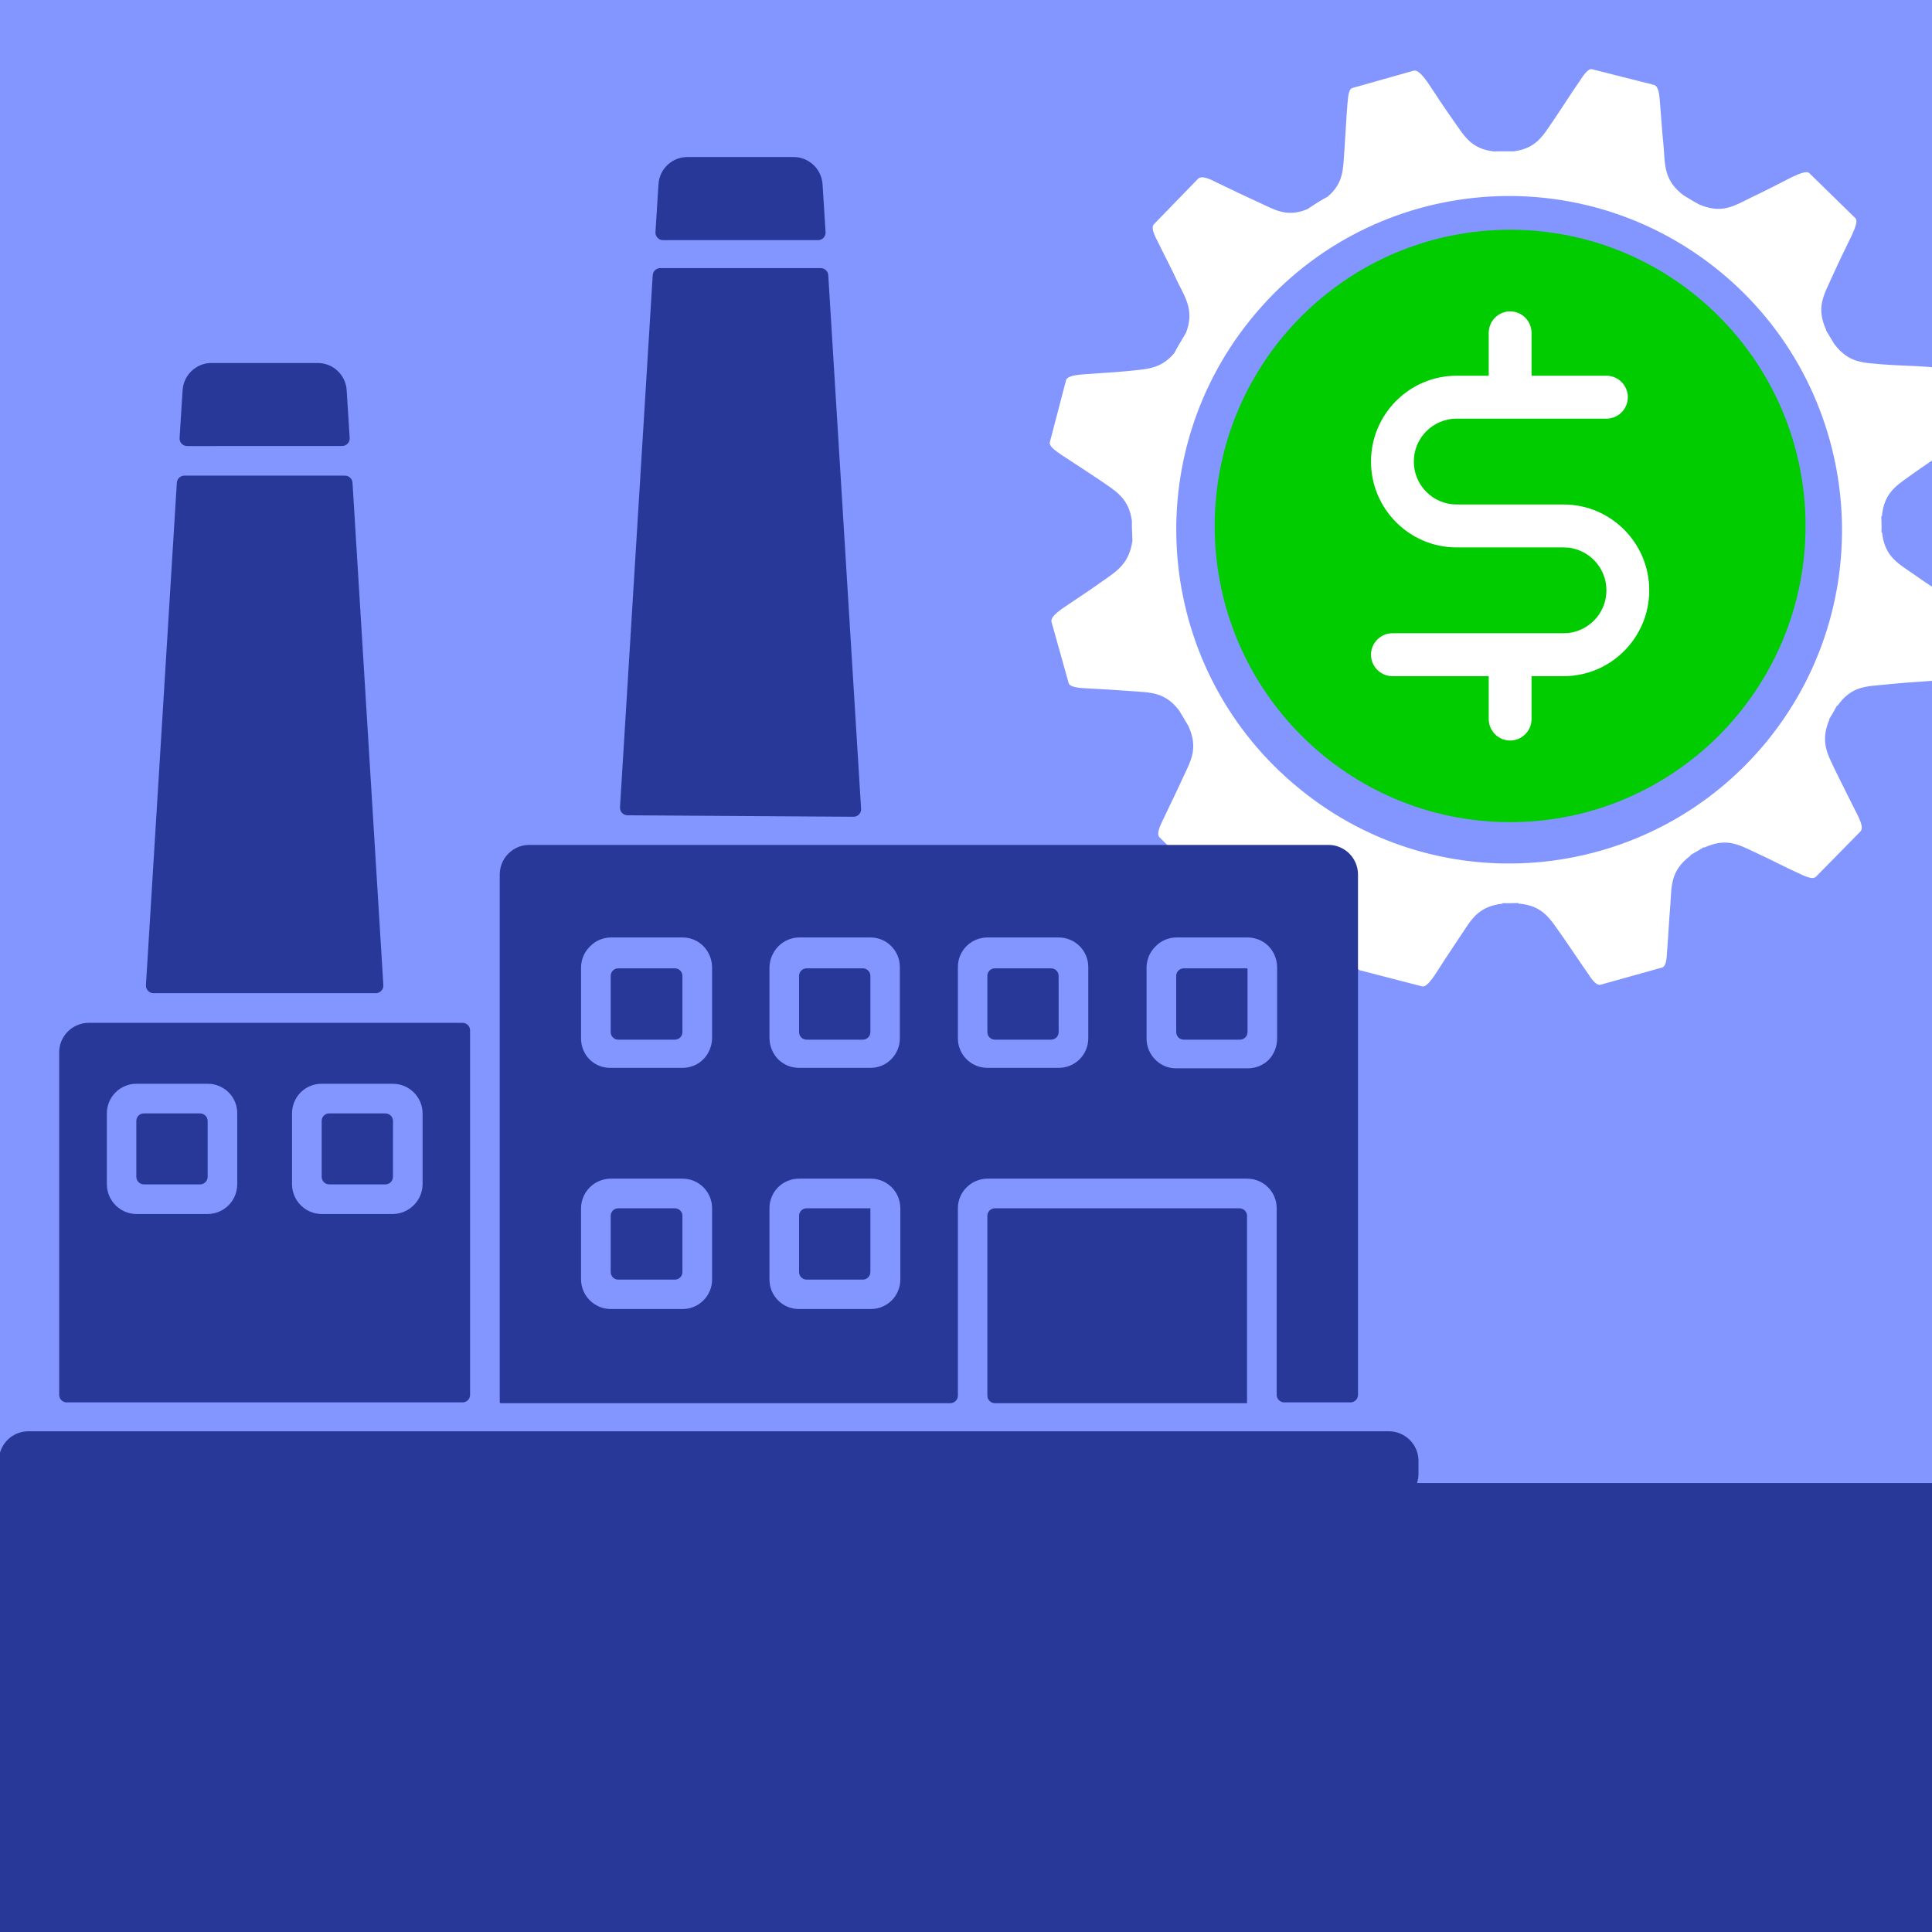 <svg width="1600" height="1600" viewBox="0 0 1600 1600" fill="none" xmlns="http://www.w3.org/2000/svg">
<rect x="0" y="0" width="1600" height="1600" fill="#808080" stroke="none"/>
<g clip-path="url(#clip0_160_1887)">
<rect width="1600" height="1600" fill="#8395FF"/>
<path d="M3381.89 1234.46C3381.89 1231.01 3379.09 1228.21 3375.64 1228.21L-31.163 1228.21C-32.879 1228.21 -34.52 1228.92 -35.7 1230.16L-340.164 1551.61C-342.448 1554.02 -342.448 1557.8 -340.164 1560.21L-35.7 1881.66C-34.52 1882.9 -32.879 1883.61 -31.162 1883.61L3375.64 1883.61C3379.09 1883.61 3381.89 1880.81 3381.89 1877.36V1234.46Z" fill="#283899"/>
<path d="M1250.62 680.877C1385.75 680.877 1495.28 571.05 1495.28 435.572C1495.28 300.094 1385.75 190.268 1250.62 190.268C1115.5 190.268 1005.96 300.094 1005.96 435.572C1005.96 571.05 1115.5 680.877 1250.62 680.877Z" fill="#00CC00"/>
<path d="M1206.31 346.713H1330.39C1340.14 346.713 1348.11 338.716 1348.11 328.942C1348.11 319.168 1340.14 311.171 1330.39 311.171H1268.35V275.628C1268.35 265.854 1260.37 257.856 1250.63 257.856C1240.88 257.856 1232.9 265.854 1232.9 275.628L1232.9 311.171H1206.31C1167.21 311.171 1135.41 343.07 1135.41 382.256C1135.41 421.442 1167.21 453.342 1206.31 453.342H1294.94C1314.49 453.342 1330.39 469.283 1330.39 488.884C1330.39 508.486 1314.49 524.427 1294.94 524.427H1153.14C1143.39 524.427 1135.41 532.424 1135.41 542.199C1135.41 551.973 1143.39 559.97 1153.14 559.97H1232.9V595.513C1232.9 605.287 1240.88 613.284 1250.63 613.284C1260.37 613.284 1268.35 605.287 1268.35 595.513V559.97H1294.94C1334.04 559.97 1365.84 528.07 1365.84 488.884C1365.84 449.699 1334.04 417.799 1294.94 417.799H1206.31C1186.76 417.799 1170.86 401.858 1170.86 382.256C1170.86 362.654 1186.76 346.713 1206.31 346.713Z" fill="white"/>
<path d="M1308.39 66.903C1312.79 59.88 1316 56.456 1318.87 57.442L1369.89 70.332C1372.94 71.412 1374.07 75.907 1374.63 83.954C1375.2 90.708 1375.61 96.255 1376.03 101.751L1376.16 103.487C1376.61 109.274 1377.1 115.139 1377.83 122.427C1378.88 137.861 1378.57 150.04 1394.36 161.816C1398.48 164.254 1402.61 166.932 1407.03 169.251C1423.25 176.274 1432.95 172.203 1444.2 166.597L1444.99 166.198C1446.72 165.331 1448.49 164.432 1450.34 163.538C1457.61 160.076 1463.25 157.259 1468.83 154.423L1470.22 153.713C1474.64 151.462 1479.09 149.164 1484.36 146.491C1492.13 142.873 1496.59 141.489 1498.6 143.585L1536.51 180.624C1538.51 182.64 1537.03 187.318 1533.6 194.853C1530.94 200.293 1528.67 204.93 1526.45 209.552L1525.75 211.012C1523.06 216.614 1520.39 222.317 1517.13 229.518C1510.74 243.897 1503.68 254.329 1512.35 273.207L1512.12 273.376C1514.45 277.209 1516.71 280.902 1518.88 284.614C1531.27 301.288 1543.78 300.262 1559.6 301.81C1574.55 302.875 1583.71 302.855 1598.04 303.906C1606.18 304.801 1610.54 305.638 1611.29 308.405L1625.27 359.469C1626.31 362.406 1622.82 365.551 1616.39 370.369C1611.17 373.913 1606.81 376.818 1602.55 379.681L1601.21 380.584L1599.87 381.489C1595.16 384.663 1590.38 387.941 1584.47 392.129C1571.71 401.471 1560.44 406.98 1558.49 427.531C1558.49 427.531 1558.33 427.829 1557.99 427.58C1558.17 431.985 1558.38 436.519 1558.13 440.939C1558.4 440.61 1558.61 440.919 1558.61 440.919C1560.95 461.589 1572.23 466.615 1585.41 475.957C1591.46 480.233 1596.47 483.559 1601.41 486.832L1602.9 487.814C1607.35 490.759 1611.83 493.734 1617.06 497.394C1624.36 501.828 1627.65 504.899 1626.94 508.015L1613.57 559.099C1612.98 562.036 1608.66 563.165 1600.32 563.787C1585.83 564.862 1577 565.31 1561.99 566.863C1546.09 568.541 1533.64 567.605 1521.75 584.472H1521.24C1519.27 588.21 1517.04 592.072 1514.87 595.521C1515.01 595.954 1515.08 595.825 1515.08 595.825C1506.83 615.176 1514.08 625.339 1520.8 639.872C1523.95 646.217 1526.54 651.429 1529.08 656.521L1529.88 658.126C1532.41 663.203 1534.95 668.266 1538.02 674.328C1541.83 681.803 1542.82 686.079 1540.87 688.463L1503.98 725.975C1501.82 728.259 1497.37 727.01 1489.98 723.397C1476.86 717.529 1468.66 712.84 1455.33 706.728C1440.64 700 1430.52 693.166 1411.38 701.941C1411.24 701.761 1411.16 701.642 1411 701.642C1407.39 703.837 1403.67 706.042 1400.02 708.102L1400.02 708.635C1383.36 720.988 1384.38 733.54 1383.31 749.267C1382.02 764.522 1381.77 773.421 1380.6 787.919C1380.25 795.962 1379.27 800.65 1376.31 801.322L1325.54 815.487C1322.69 816.274 1319.31 812.954 1314.96 806.011C1306.54 794.151 1301.75 786.546 1293.27 774.426C1283.68 761.163 1278.21 749.984 1257.48 748.292C1257.48 748.292 1257.45 748.003 1257.56 747.834C1253.13 748.048 1248.79 748.063 1244.24 747.953C1244.24 747.953 1244.56 748.242 1244.42 748.362C1223.45 750.731 1218.31 762.123 1209.42 775.208C1200.85 787.944 1196.03 795.395 1188.34 807.315C1183.75 814.084 1180.46 817.493 1177.68 816.871L1126.4 803.597C1123.32 802.875 1122.57 798.237 1121.73 790.144C1120.61 775.486 1120.36 766.433 1118.67 751.87C1117.53 735.889 1118.18 723.516 1100.89 711.103C1097.26 709.227 1093.61 707.161 1090.04 704.782L1089.67 704.832C1070.67 696.441 1060.56 703.459 1045.88 710.456C1039.25 713.633 1034.01 716.249 1028.87 718.86L1027.4 719.607C1022.5 722.098 1017.59 724.634 1011.55 727.697C1004.13 731.181 1000.05 732.689 997.79 730.524L960.109 693.251C958.134 691.2 959.32 686.805 962.908 679.385C965.67 673.53 968.029 668.652 970.373 663.778L971.075 662.314C973.654 656.943 976.26 651.458 979.411 644.565C986.025 630.291 992.773 619.854 984.08 601.095C981.837 597.044 978.875 592.435 976.26 588.07C964.466 572.786 952.185 573.582 936.937 572.343C921.942 571.218 912.891 570.805 898.626 569.979C890.26 569.516 885.66 568.406 884.946 565.5L870.72 514.664C870.413 511.693 873.514 508.482 880.049 503.754C892.409 495.333 899.693 490.804 912.048 481.99C924.478 473.24 934.992 467.337 937.845 447.797C937.612 442.452 937.324 436.972 937.378 431.174C934.625 412.286 924.056 406.806 911.323 397.937C898.854 389.67 891.248 384.584 879.155 376.809C872.457 372.196 868.909 369.269 869.405 366.313L882.852 314.875C883.616 312.093 888.355 310.769 896.175 310.087C901.819 309.622 906.666 309.309 911.454 309.003L913.72 308.858C920.019 308.455 926.418 308.026 934.6 307.245C937.672 306.887 940.617 306.627 943.46 306.313L944.27 306.222C954.624 305.031 963.634 302.926 972.494 292.413C975.407 286.779 978.989 281.086 982.209 275.591C988.883 258.007 982.507 247.874 975.521 234.053C969.214 220.545 964.843 212.537 958.501 199.522C954.696 192.375 953.559 187.791 955.613 185.715L992.48 147.745C994.669 145.869 999.487 146.899 1006.39 150.557C1019.69 156.873 1027.86 160.945 1041.35 167.086C1055.43 173.507 1065.28 180.38 1082.63 173.248C1088.15 169.615 1093.32 166.111 1099.42 162.945C1113.08 151.433 1112.18 139.528 1113.36 124.916C1113.88 117.398 1114.22 111.33 1114.58 105.353L1114.68 103.646C1115 98.243 1115.35 92.809 1115.87 86.338C1116.56 78.106 1117.11 73.523 1120.28 72.796L1170.76 58.522C1173.72 57.885 1177.07 60.965 1182.04 67.814C1189.91 79.575 1194.82 87.299 1203.54 99.677C1212.54 112.319 1217.78 123.064 1237.11 125.443C1242.63 125.14 1248.17 125.393 1253.64 125.344C1272.92 122.701 1278.02 111.876 1287.07 98.881C1291.19 92.78 1294.41 87.833 1297.58 82.989L1298.94 80.917C1301.81 76.543 1304.75 72.13 1308.39 66.903ZM1423.19 223.9C1304.96 128.02 1131.41 145.996 1035.63 264.677C939.74 383.364 957.972 557.335 1076.47 653.438C1194.21 749.541 1368.25 731.394 1464.3 612.632C1559.84 494.039 1541.49 319.927 1423.19 223.9Z" fill="white"/>
<path fill-rule="evenodd" clip-rule="evenodd" d="M311.233 822.506C314.835 822.506 317.692 819.468 317.471 815.873L291.931 399.774C291.729 396.477 288.996 393.907 285.693 393.907H152.683C149.381 393.907 146.648 396.477 146.445 399.773L120.857 815.872C120.636 819.468 123.493 822.506 127.095 822.506H311.233ZM23.694 1245.36C23.865 1245.2 24.09 1245.11 24.324 1245.11H1150.22C1156.71 1245.11 1162.95 1242.51 1167.54 1237.92C1172.13 1233.33 1174.73 1227.09 1174.73 1220.6V1210.86C1174.98 1204.18 1172.53 1197.69 1167.89 1192.89C1163.25 1188.05 1156.86 1185.36 1150.22 1185.31H23.427C16.788 1185.36 10.399 1188.05 5.806 1192.89C1.214 1197.74 -1.232 1204.23 -0.983 1210.86V1221.1C-0.983 1234.45 9.752 1245.36 23.06 1245.6C23.295 1245.61 23.523 1245.52 23.694 1245.36V1245.36ZM383.05 1161.4C386.502 1161.4 389.3 1158.6 389.3 1155.15V853.307C389.3 849.856 386.502 847.057 383.05 847.057H73.572C59.995 847.057 49.013 858.039 49.013 871.568V1155.15C49.013 1158.6 51.811 1161.4 55.263 1161.4L383.05 1161.4ZM505.707 976.104H565.159C571.698 976.104 577.938 978.65 582.53 983.243C587.172 987.885 589.718 994.125 589.718 1000.66V1059.72C589.718 1066.21 587.122 1072.4 582.48 1076.99C577.887 1081.58 571.648 1084.13 565.158 1084.08H505.756C492.278 1084.03 481.345 1073.14 481.196 1059.72V1000.66C481.246 987.136 492.228 976.204 505.756 976.105L505.707 976.104ZM565.159 1006.91C565.159 1003.46 562.361 1000.66 558.909 1000.66H512.007C508.555 1000.66 505.757 1003.46 505.757 1006.91V1053.47C505.757 1056.92 508.555 1059.72 512.007 1059.72H558.909C562.361 1059.72 565.159 1056.92 565.159 1053.47V1006.91ZM662.15 976.104H721.203C727.692 976.104 733.932 978.7 738.475 983.293C743.067 987.935 745.613 994.175 745.613 1000.66V1059.72C745.613 1066.16 743.017 1072.4 738.475 1076.94C733.882 1081.53 727.642 1084.08 721.203 1084.08H661.75C655.261 1084.13 649.021 1081.58 644.428 1076.99C639.835 1072.4 637.24 1066.21 637.24 1059.72V1000.66C637.19 994.124 639.786 987.885 644.378 983.243C648.971 978.65 655.261 976.104 661.749 976.104L662.15 976.104ZM721.203 1000.66H668C664.549 1000.66 661.75 1003.46 661.75 1006.91V1053.47C661.75 1056.92 664.549 1059.72 668 1059.72H714.553C718.005 1059.72 720.803 1056.92 720.803 1053.47V1001.06C720.803 1000.84 720.982 1000.66 721.203 1000.66V1000.66ZM505.759 776.381H565.161C571.7 776.331 577.94 778.927 582.532 783.519C587.025 788.161 589.57 794.351 589.72 800.791V859.944C589.57 866.384 587.025 872.573 582.532 877.216C577.94 881.808 571.7 884.404 565.161 884.354H505.759C499.319 884.504 493.08 882.058 488.487 877.615C483.844 873.023 481.249 866.833 481.199 860.343V801.19C481.249 794.701 483.844 788.461 488.487 783.918C492.979 779.176 499.219 776.431 505.759 776.381ZM565.161 808.189C565.161 804.737 562.363 801.939 558.911 801.939H512.009C508.557 801.939 505.759 804.737 505.759 808.189V854.742C505.759 858.194 508.557 860.992 512.009 860.992H558.911C562.363 860.992 565.161 858.194 565.161 854.742V808.189ZM974.09 776.381H1033.14C1039.63 776.331 1045.92 778.927 1050.51 783.519C1055.01 788.161 1057.55 794.351 1057.65 800.791V859.944C1057.7 866.483 1055.26 872.823 1050.76 877.615C1046.17 882.208 1039.88 884.754 1033.39 884.754H974.09C967.6 884.804 961.361 882.208 956.818 877.615C952.225 873.023 949.58 866.833 949.53 860.343V801.19C949.58 794.701 952.225 788.461 956.818 783.918C961.31 779.176 967.551 776.431 974.09 776.381ZM1032.74 801.939H980.34C976.889 801.939 974.09 804.737 974.09 808.189V854.742C974.09 858.194 976.889 860.992 980.34 860.992H1026.89C1030.35 860.992 1033.14 858.194 1033.14 854.742V802.338C1033.14 802.118 1032.96 801.939 1032.74 801.939V801.939ZM817.694 776.381H876.747H876.697C883.187 776.331 889.426 778.927 894.068 783.469C898.661 788.062 901.256 794.301 901.256 800.791V859.944C901.256 866.434 898.661 872.673 894.068 877.266C889.426 881.859 883.186 884.404 876.697 884.355H817.694C804.217 884.355 793.284 873.422 793.284 859.944V801.191C793.184 794.651 795.68 788.311 800.273 783.669C804.865 779.027 811.156 776.381 817.694 776.381ZM876.702 808.184C876.699 804.734 873.902 801.939 870.452 801.939H823.944C820.492 801.939 817.694 804.737 817.694 808.189V854.742C817.694 858.194 820.492 860.992 823.944 860.992H870.492C873.946 860.992 876.745 858.19 876.742 854.737L876.702 808.184ZM661.754 776.381H720.807C727.296 776.331 733.536 778.927 738.079 783.519C742.621 788.111 745.217 794.301 745.217 800.791V859.944C745.217 866.434 742.621 872.623 738.079 877.216C733.536 881.858 727.296 884.404 720.807 884.354H661.754C655.264 884.404 648.975 881.808 644.383 877.216C639.94 872.574 637.344 866.384 637.244 859.944V801.19C637.344 794.701 639.94 788.561 644.383 783.918C648.925 779.176 655.215 776.431 661.754 776.381ZM720.807 808.189C720.807 804.737 718.008 801.939 714.557 801.939H668.004C664.552 801.939 661.754 804.737 661.754 808.189V854.742C661.754 858.194 664.552 860.992 668.004 860.992H714.557C718.008 860.992 720.807 858.194 720.807 854.742V808.189ZM413.91 1161.54C414.03 1161.85 414.326 1162.05 414.656 1162.05H787.035C790.487 1162.05 793.285 1159.25 793.285 1155.8V1000.66C793.235 994.174 795.831 987.985 800.423 983.392C804.966 978.799 811.206 976.154 817.695 976.104H1032.75C1039.28 976.104 1045.52 978.649 1050.12 983.242C1054.76 987.884 1057.3 994.124 1057.3 1000.66V1155.15C1057.3 1158.6 1060.1 1161.4 1063.55 1161.4H1118.39C1121.85 1161.4 1124.64 1158.6 1124.64 1155.15V724.273C1124.64 710.746 1113.71 699.763 1100.23 699.714H438.364C424.837 699.714 413.854 710.696 413.854 724.273V1161.25C413.854 1161.35 413.873 1161.45 413.91 1161.54V1161.54ZM1032.77 1161.48C1032.88 1161.75 1032.68 1162.05 1032.38 1162.05H823.943C820.491 1162.05 817.693 1159.25 817.693 1155.8V1006.91C817.693 1003.46 820.491 1000.66 823.943 1000.66H1026.49C1029.94 1000.66 1032.74 1003.46 1032.74 1006.91V1161.32C1032.74 1161.38 1032.75 1161.43 1032.77 1161.48V1161.48ZM706.833 676.405C710.452 676.428 713.334 673.383 713.112 669.771L685.929 227.903C685.726 224.606 682.994 222.036 679.691 222.036H546.787C543.484 222.036 540.752 224.606 540.549 227.903L513.461 668.548C513.241 672.128 516.072 675.158 519.658 675.182L706.833 676.405ZM677.464 198.885C681.071 198.885 683.929 195.84 683.701 192.241L681.176 152.262C680.178 139.583 669.495 129.848 656.816 130.048H569.659C556.93 129.849 546.296 139.583 545.349 152.262L542.823 192.241C542.596 195.84 545.454 198.885 549.061 198.885H677.464ZM112.908 897.536C112.908 897.537 112.909 897.537 112.909 897.537H171.961C178.451 897.487 184.741 900.083 189.332 904.675C193.975 909.267 196.521 915.557 196.471 922.046V980.85C196.421 994.378 185.489 1005.31 171.96 1005.41H112.907C99.43 1005.26 88.597 994.327 88.497 980.85V922.046C88.497 915.557 91.043 909.317 95.636 904.724C100.178 900.132 106.418 897.536 112.907 897.536C112.907 897.536 112.908 897.536 112.908 897.536V897.536ZM165.717 922.091C169.166 922.094 171.961 924.891 171.961 928.341V974.6C171.961 978.051 169.163 980.85 165.711 980.85H119.158C115.707 980.85 112.908 978.051 112.908 974.6V928.301C112.908 924.847 115.71 922.048 119.164 922.051L165.717 922.091ZM266.407 897.537H325.46H325.41C338.938 897.587 349.92 908.568 349.969 922.047V980.851C349.77 994.328 338.888 1005.16 325.41 1005.41H266.407C252.88 1005.31 241.947 994.378 241.848 980.851V922.047C241.848 915.558 244.394 909.268 248.986 904.676C253.629 900.084 259.869 897.487 266.407 897.537ZM319.21 922.091C322.662 922.094 325.458 924.894 325.455 928.346L325.416 974.605C325.413 978.055 322.615 980.85 319.166 980.85H272.657C269.205 980.85 266.407 978.051 266.407 974.6V928.301C266.407 924.847 269.209 922.048 272.663 922.051L319.21 922.091ZM283.363 369.351C286.969 369.35 289.826 366.305 289.598 362.706L287.073 322.825V322.875C286.175 310.196 275.492 300.461 262.813 300.611H175.656C162.927 300.362 152.195 310.146 151.246 322.875L148.722 362.752C148.494 366.352 151.353 369.398 154.961 369.396L283.363 369.351Z" fill="#283899"/>
</g>
<defs>
<clipPath id="clip0_160_1887">
<rect width="1600" height="1600" fill="white"/>
</clipPath>
</defs>
</svg>
